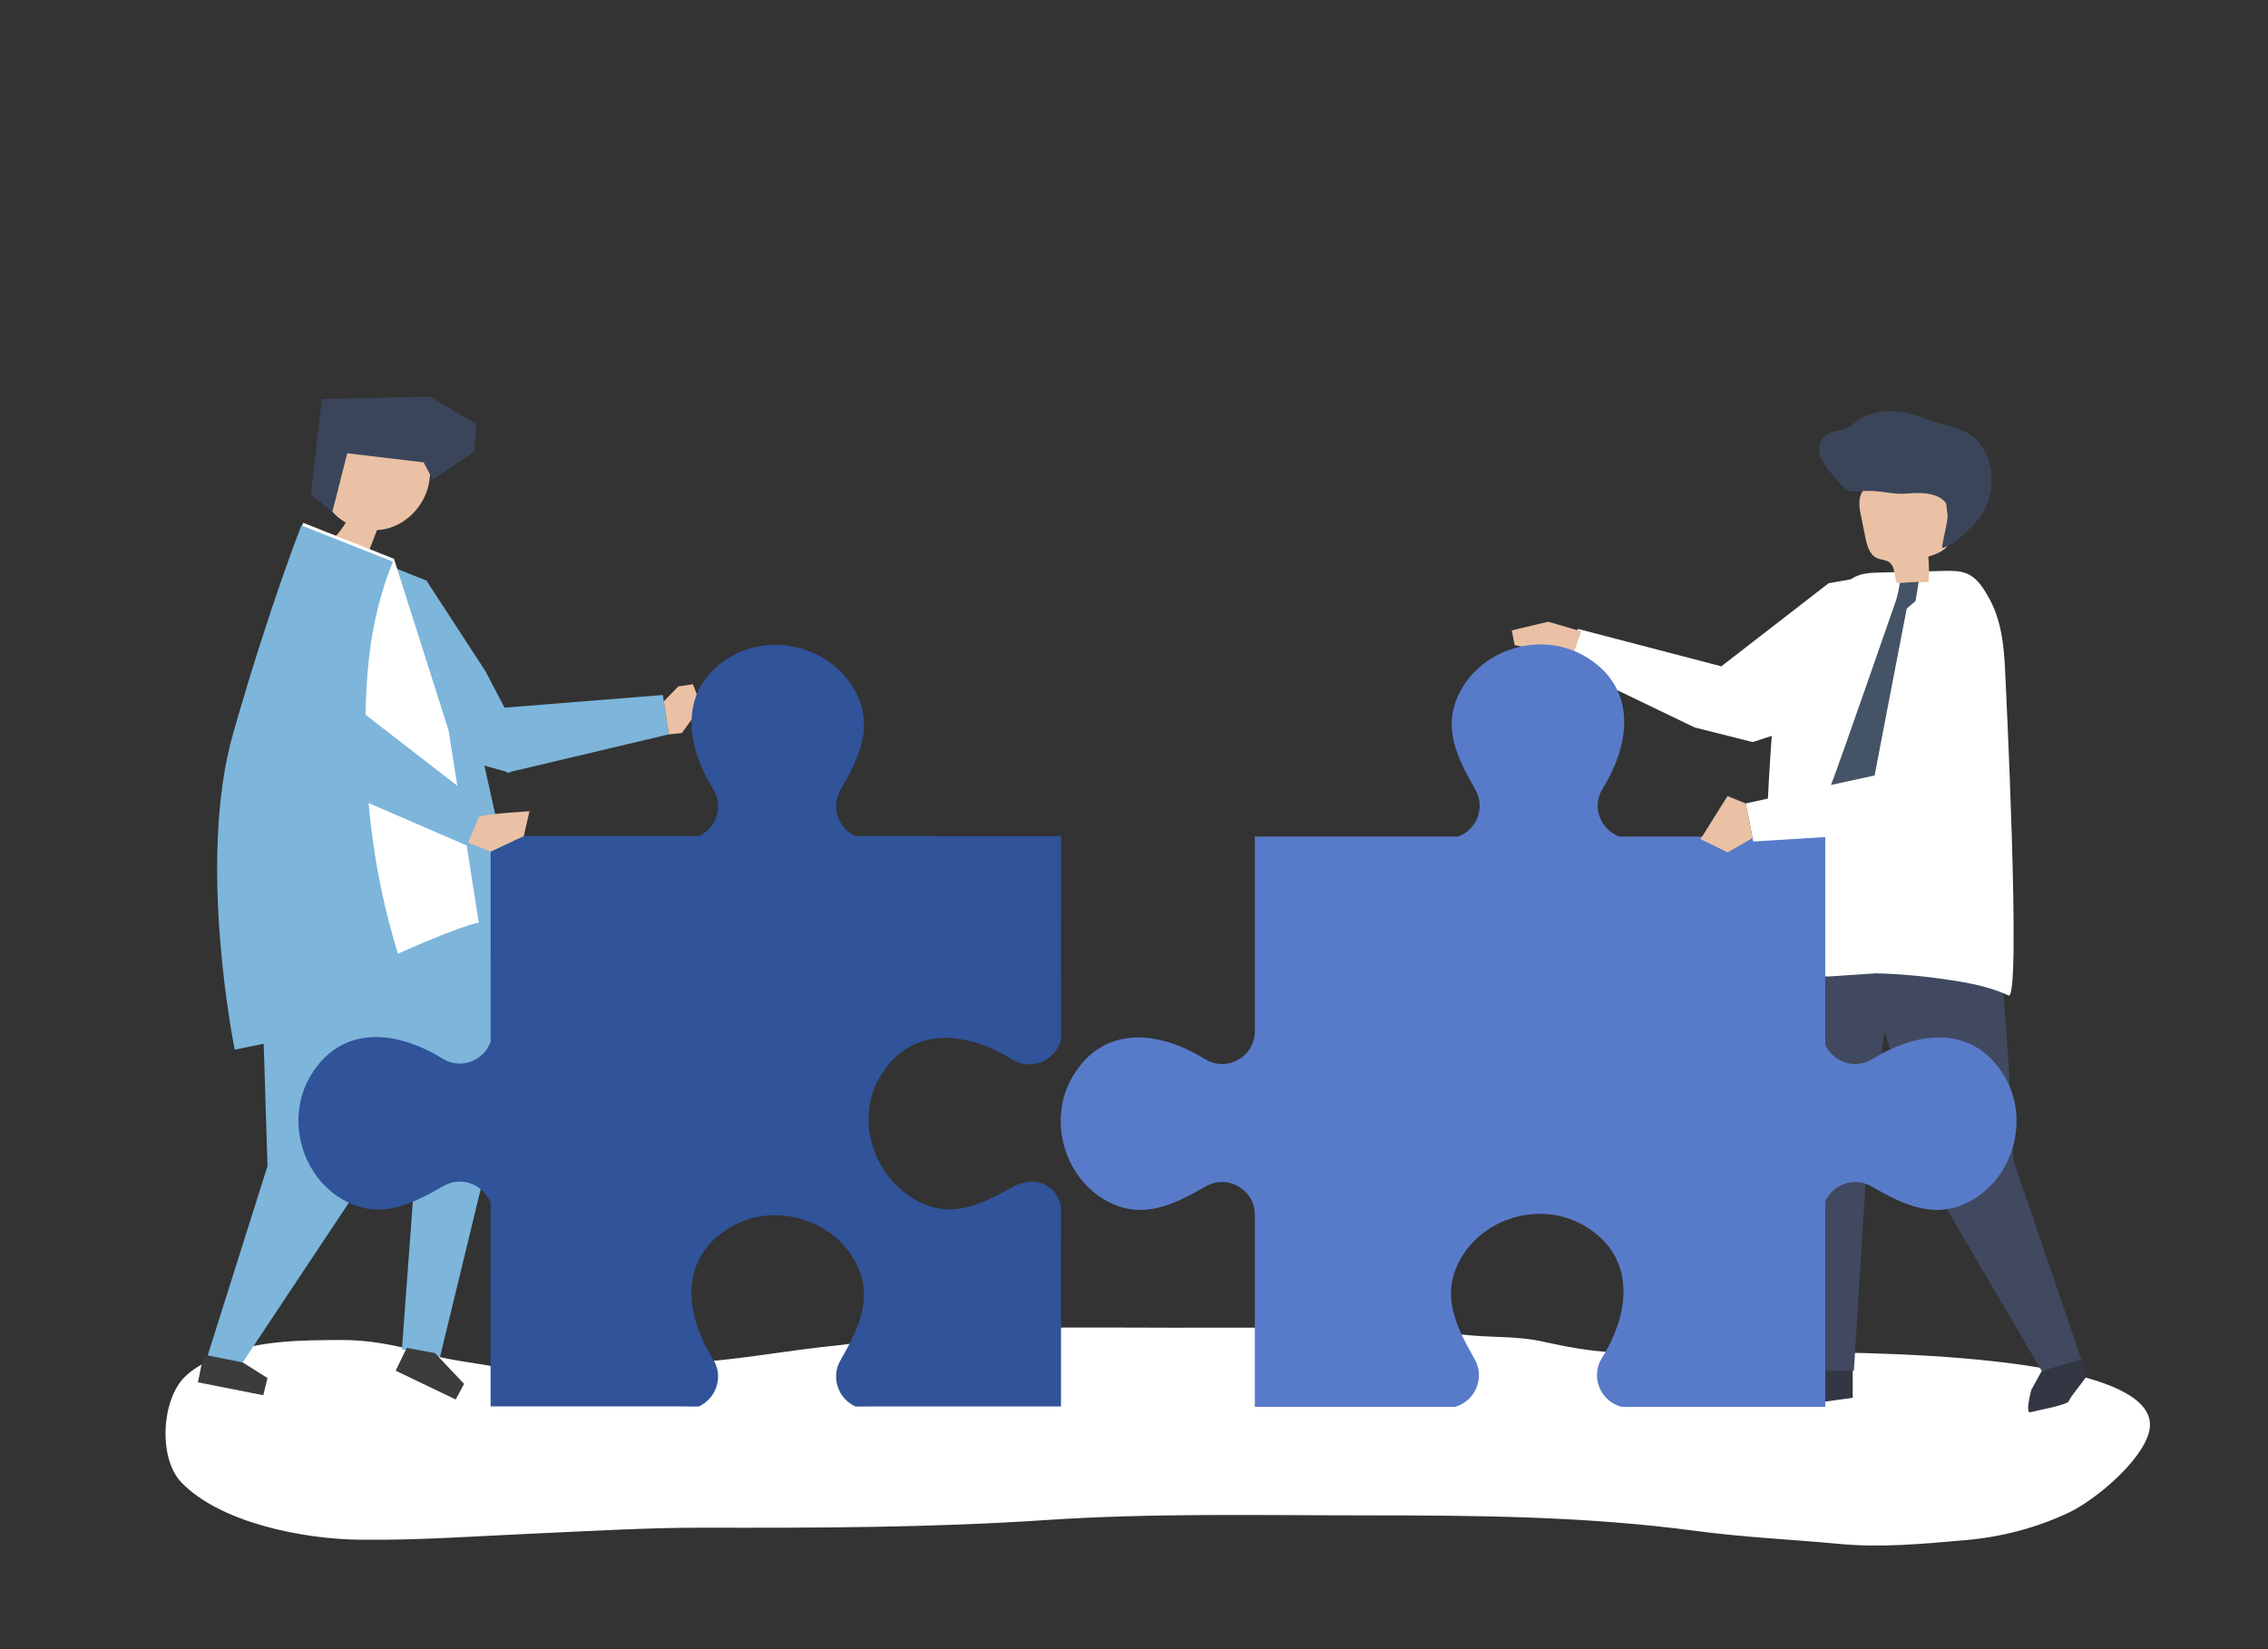 <?xml version="1.0" encoding="UTF-8"?> <svg xmlns="http://www.w3.org/2000/svg" width="1467" height="1067" viewBox="0 0 1467 1067" fill="none"><rect x="0" y="0" width="1467" height="1067" fill="#333333" stroke="none"/> <path d="M695.951 858.824C658.361 858.936 620.772 859.84 583.248 864.013C569.1 865.587 555.248 869.048 541.068 870.444C512.743 873.233 484.925 878.436 456.5 880.836C433.609 882.768 410.623 883.908 387.799 886.36C366.4 888.659 342.711 888.129 321.476 884.331C305.756 881.52 289.965 879.936 274.509 875.42C257.22 870.368 238.436 866.757 220.421 866.887C194.735 867.073 169.717 867.093 145.135 876.015C136.505 879.144 125.941 884.292 119.388 890.863C104.386 905.905 102.356 943.439 117.335 959.04C142.563 985.298 196.408 995.6 231.771 996.086C270.521 996.62 308.165 993.744 346.972 992.052C383.032 990.48 419.003 988.244 455.123 988.322C528.893 988.483 602.673 988.322 676.312 983.395C745.497 978.764 814.856 980.355 884.191 980.355C955.293 980.355 1025.91 980.914 1096.5 990.363C1127.26 994.48 1158.59 995.921 1189.5 998.805C1217.19 1001.39 1243.79 998.755 1271.36 996.367C1294.51 994.363 1317.51 988.416 1338.55 978.364C1355.2 970.408 1384.88 945.688 1389.99 926.695C1404.31 873.449 1188.25 874.729 1155.08 874.849C1117.97 874.983 1080.57 876.203 1043.49 874.788C1027.89 874.193 1012.52 871.144 997.303 867.805C982.139 864.476 966.861 865.323 951.485 863.924C887.363 858.093 823.097 858.945 758.771 858.945C737.839 858.945 716.895 858.761 695.951 858.824" fill="white"></path> <path d="M275.972 375.837L314.024 434.251L338.796 481.56L329.733 499.9L296.782 490.684L275.972 375.837Z" fill="#7DB5DB"></path> <path d="M230.377 582.121V611.699L269.815 739.869L259.955 872.972L284.604 877.901L324.04 715.221L322.532 667.36L304.321 569.745L230.377 582.121Z" fill="#7DB5DB"></path> <path d="M281.367 875.372L300.183 895.287L294.747 905.38L255.923 886.745L263.074 871.992L281.367 875.372Z" fill="#3C3C3C"></path> <path d="M149.832 876.911L173.025 891.492L170.284 902.624L128.036 894.28L131.274 878.207L149.832 876.911Z" fill="#3C3C3C"></path> <path d="M276.099 375.688L217.427 352.413C217.427 352.413 196.576 404.204 172.872 487.168C149.167 570.132 183.877 675.739 183.877 675.739C183.877 675.739 318.291 643.795 345.132 638.527L311.465 486.877L276.099 375.688Z" fill="#7DB5DB"></path> <path d="M261.661 617.143L230.378 770.987L156.954 881.388L134.319 876.911L173.026 754.372L167.999 592.495L261.661 617.143Z" fill="#7DB5DB"></path> <path d="M278.041 294.294C262.066 295.468 247.129 282.349 231.405 285.605C221.182 287.723 213.112 296.791 209.992 307.009C208.537 311.773 208.022 316.964 209.445 321.701C210.369 324.775 212.072 327.545 214.078 330.007C216.76 333.299 220.038 336.032 223.678 338.133C221.678 341.356 219.388 344.397 216.84 347.207C224.208 350.028 231.576 352.849 238.942 355.671C240.57 351.437 242.198 347.203 243.826 342.971C246.042 342.847 248.25 342.532 250.413 341.971C263.494 338.576 274.338 327.12 277.256 313.613C278.622 307.287 278.36 300.744 278.041 294.294" fill="#EAC1A4"></path> <path d="M274.008 299.112L224.611 293.243L215.025 330.975L201.075 319.905L208.263 258.165L277.975 256.665L308.16 274.371L306.881 292.116L279.891 310.284L274.008 299.112" fill="#3B455A"></path> <path d="M254.833 361.512L196.163 338.237C196.163 338.237 175.311 390.028 151.608 472.992C127.904 555.956 162.613 661.563 162.613 661.563C162.613 661.563 282.851 602.152 309.691 596.884L290.2 472.7L254.833 361.512" fill="white"></path> <path d="M150.721 474.764C174.425 391.8 194.953 339.921 194.953 339.921L253.948 363.284L254.043 363.584C252.744 366.973 251.385 370.344 250.208 373.78C245.561 387.344 242.127 401.305 240.017 415.488C236.308 440.416 235.919 466.047 236.716 491.203C237.48 515.34 239.969 539.431 244.257 563.199C249.927 594.619 258.965 625.235 270.613 654.867C216.043 665.956 151.82 679.067 151.82 679.067C151.82 679.067 127.018 557.728 150.721 474.764" fill="#7DB5DB"></path> <path d="M313.013 458.881L428.773 449.617L432.557 475.091L327.835 499.9L313.013 458.881" fill="#7DB5DB"></path> <path d="M429.383 453.725L438.755 444.052L448.215 442.647L453.601 456.845L441.033 474.251L432.557 475.091L429.383 453.725" fill="#EAC1A4"></path> <path d="M1221.97 370.403L1182.82 377.3L1113.4 431.071L1020.71 406.872L1009.97 429.145L1096.15 470.616L1133.69 480.088L1182.48 464.168L1221.97 370.403" fill="white"></path> <path d="M1018.19 421.448L1003.69 428.705L993.328 427.533L993.262 423.999L999.34 421.575L979.674 417.308L977.868 407.819L1001.44 402.22L1022.79 408.44L1018.19 421.448" fill="#EAC1A4"></path> <path d="M1178.59 881.388L1160.31 894.337L1154.21 904.24C1154.21 904.24 1161.07 907.287 1164.88 908.048C1168.69 908.809 1198.39 904.24 1198.39 904.24V886.72L1178.59 881.388" fill="#333743"></path> <path d="M1320.64 886.904L1313.89 899.176C1313.89 899.176 1309.67 914.68 1313.33 913.617C1316.99 912.555 1337.37 909.011 1338.2 906.392C1339.03 903.772 1347.87 893.269 1348.91 891.381C1349.95 889.493 1345.55 876.863 1345.55 876.863L1320.64 886.904" fill="#333743"></path> <path d="M1195.61 598.096L1254.63 774.309L1320.64 886.904L1346.24 879.467L1302.48 751.049C1302.48 751.049 1297.19 622.051 1288.55 584.108L1195.61 598.096" fill="#40495F"></path> <path d="M1148.88 624.691L1171.73 886.72H1199.15L1207.53 752.659L1223.28 633.968L1163.35 563.752L1148.88 624.691" fill="#40495F"></path> <path d="M1148 457.021C1150.84 443.516 1151.96 428.98 1158.65 416.388C1165.34 403.796 1177.97 394.257 1187.73 383.551C1191.86 379.016 1196.27 374.295 1202.41 372.132C1206.62 370.651 1211.27 370.517 1215.8 370.403C1229.55 370.056 1243.31 369.709 1257.07 369.363C1262.08 369.236 1267.3 369.143 1271.87 370.955C1278.72 373.671 1282.59 379.98 1285.97 385.867C1294.62 400.901 1296.21 417.577 1296.99 434.569C1296.96 434.729 1307.72 648.001 1299.19 643.996C1288.56 639.011 1276.41 636.36 1264.49 634.505C1247.68 631.811 1230.52 630.1 1213.39 629.679L1183.23 631.712H1165.03C1154.11 632.772 1155.01 636.056 1143.79 635.372C1136.6 634.936 1144.75 472.501 1148 457.021" fill="white"></path> <path d="M1227.02 377.3C1233.84 377.004 1240.67 376.708 1247.5 376.411C1247.86 370.973 1247.8 365.508 1247.29 360.081C1253.06 358.405 1259.77 355.784 1261.08 349.923C1261.5 348.076 1261.28 346.155 1261.06 344.275C1260.16 336.504 1259.25 328.733 1258.35 320.964C1258.04 318.277 1257.7 315.509 1256.38 313.148C1254.06 309.005 1249.23 306.981 1244.61 305.911C1232.8 303.181 1219.67 305.043 1210 312.335C1207.42 314.277 1205.06 316.651 1203.81 319.621C1201.88 324.203 1202.84 329.427 1203.84 334.299C1204.75 338.795 1205.67 343.291 1206.59 347.787C1207.64 352.957 1209.25 358.859 1214.06 361.043C1216.61 362.201 1219.71 362.076 1221.98 363.709C1226 366.588 1225.1 372.747 1227.02 377.3" fill="#EAC1A4"></path> <path d="M1189.19 278.552C1190.71 278.281 1192.25 277.961 1193.82 277.279C1198.77 275.127 1202.23 270.809 1207.48 268.789C1218.11 264.704 1231.43 265.297 1241.86 269.685C1251.85 273.885 1265.47 275.5 1274.41 281.144C1278.14 283.5 1281.03 287.019 1283.22 290.851C1290.81 304.127 1289.87 321.799 1280.93 334.2C1278.92 336.983 1276.56 339.497 1274.1 341.887C1269.01 346.832 1262.9 352.949 1256.18 354.515C1256.35 348.592 1262.78 330.243 1258.5 325.143C1252.84 318.383 1241.71 318.555 1233.75 319.301C1224.25 320.191 1216.43 317.141 1206.96 317.615C1202.14 317.857 1196.68 318.827 1192.99 315.721C1188.71 312.129 1179.67 300.725 1177.53 295.72C1175.65 291.339 1176.9 285.943 1180.16 282.467C1182.98 279.467 1186.02 279.117 1189.19 278.552Z" fill="#3B455A"></path> <path d="M1183.76 512.279C1183.76 510.164 1184.16 508.073 1184.96 506.117C1188.58 497.369 1226.61 387.801 1226.61 387.801C1226.61 387.801 1228.15 382.129 1228.86 377.132L1241.05 376.371L1239.04 388.817L1233.33 393.72C1233.33 393.72 1209.96 514.381 1209.82 516.493L1192.49 537.925L1183.76 512.279" fill="#445365"></path> <path d="M1180.61 777.26C1185.45 766.399 1199.07 761.011 1210.46 767.512C1231.09 779.281 1251.4 789.545 1274.45 777.013C1302.49 761.771 1312.87 724.044 1296.7 696.56C1276.75 662.665 1240.49 666.844 1211.16 685.132C1199.73 692.26 1185.57 686.947 1180.61 675.832V541.233H1178.79H1130.93H1047.59C1035.4 536.975 1029.2 522.056 1036.66 510.088C1054.93 480.751 1059.08 444.485 1025.18 424.559C997.685 408.401 959.965 418.805 944.739 446.855C932.22 469.913 942.495 490.219 954.277 510.837C961.06 522.707 954.916 536.979 943.127 541.233H811.663V667.168C811.663 683.787 793.388 693.927 779.285 685.132C749.959 666.844 713.696 662.665 693.749 696.56C677.577 724.044 687.957 761.771 715.997 777.013C739.051 789.545 759.36 779.281 779.987 767.512C794.103 759.457 811.663 769.64 811.663 785.893V910.18H940.96C953.857 906.755 960.919 891.655 953.815 879.22C942.032 858.601 931.757 838.297 944.275 815.237C959.501 787.189 997.223 776.785 1024.71 792.943C1058.62 812.868 1054.47 849.135 1036.19 878.472C1028.37 891.036 1035.58 906.865 1048.99 910.18H1126.96H1178.79H1180.61V777.26" fill="#587BC9"></path> <path d="M553.4 540.927C542.539 536.089 537.153 522.465 543.656 511.072C555.428 490.447 565.694 470.139 553.164 447.084C537.924 419.044 500.199 408.659 472.714 424.83C438.816 444.772 442.991 481.034 461.276 510.363C468.403 521.794 463.088 535.957 451.972 540.917L317.375 540.904L317.374 542.725L317.37 590.583L317.362 673.921C313.102 686.111 298.182 692.308 286.214 684.853C256.879 666.579 220.614 662.417 200.684 696.321C184.524 723.813 194.924 761.535 222.971 776.764C246.03 789.285 266.334 779.012 286.955 767.232C298.826 760.451 313.098 766.596 317.35 778.385L317.336 909.851L443.272 909.863C443.515 909.863 443.743 909.904 443.984 909.912L451.935 909.913C463.051 904.953 468.366 890.788 461.239 879.359C442.952 850.029 438.779 813.767 472.675 793.824C500.162 777.653 537.887 788.039 553.127 816.08C565.655 839.135 555.389 859.443 543.617 880.068C537.115 891.46 542.502 905.084 553.363 909.923H561.271C561.516 909.916 561.748 909.875 561.998 909.875L686.283 909.888L686.296 780.589C683.271 765.963 669.122 760.251 655.339 767.733C634.467 779.061 615.971 789.147 592.912 776.628C564.864 761.399 552.908 724.313 569.068 696.823C588.997 662.919 625.261 667.079 654.597 685.353C667.161 693.181 682.992 685.969 686.307 672.563L686.315 594.592L686.32 542.763V540.941L553.4 540.927" fill="#305399"></path> <path d="M243.45 381.095L233.656 460.245L312.725 521.443L301.961 547.036L190.636 498.821L183.21 480.052L193.037 372.472L243.45 381.095" fill="#7DB5DB"></path> <path d="M302.789 545.068C302.789 545.068 308.874 530.6 309.69 528.659C310.506 526.717 342.482 524.812 342.482 524.812L338.796 540.907L317.373 550.98L302.789 545.068Z" fill="#EAC1A4"></path> <path d="M1235.43 420.183L1237.73 496.251L1129.17 519.758L1134.04 544.409L1254.13 536.936L1276.38 516.195L1291.29 443.137L1235.43 420.183Z" fill="white"></path> <path d="M1133.6 542.187L1117.53 551.416L1099.92 542.879L1117.41 515.007L1129.17 519.757L1133.6 542.187" fill="#EAC1A4"></path> </svg> 